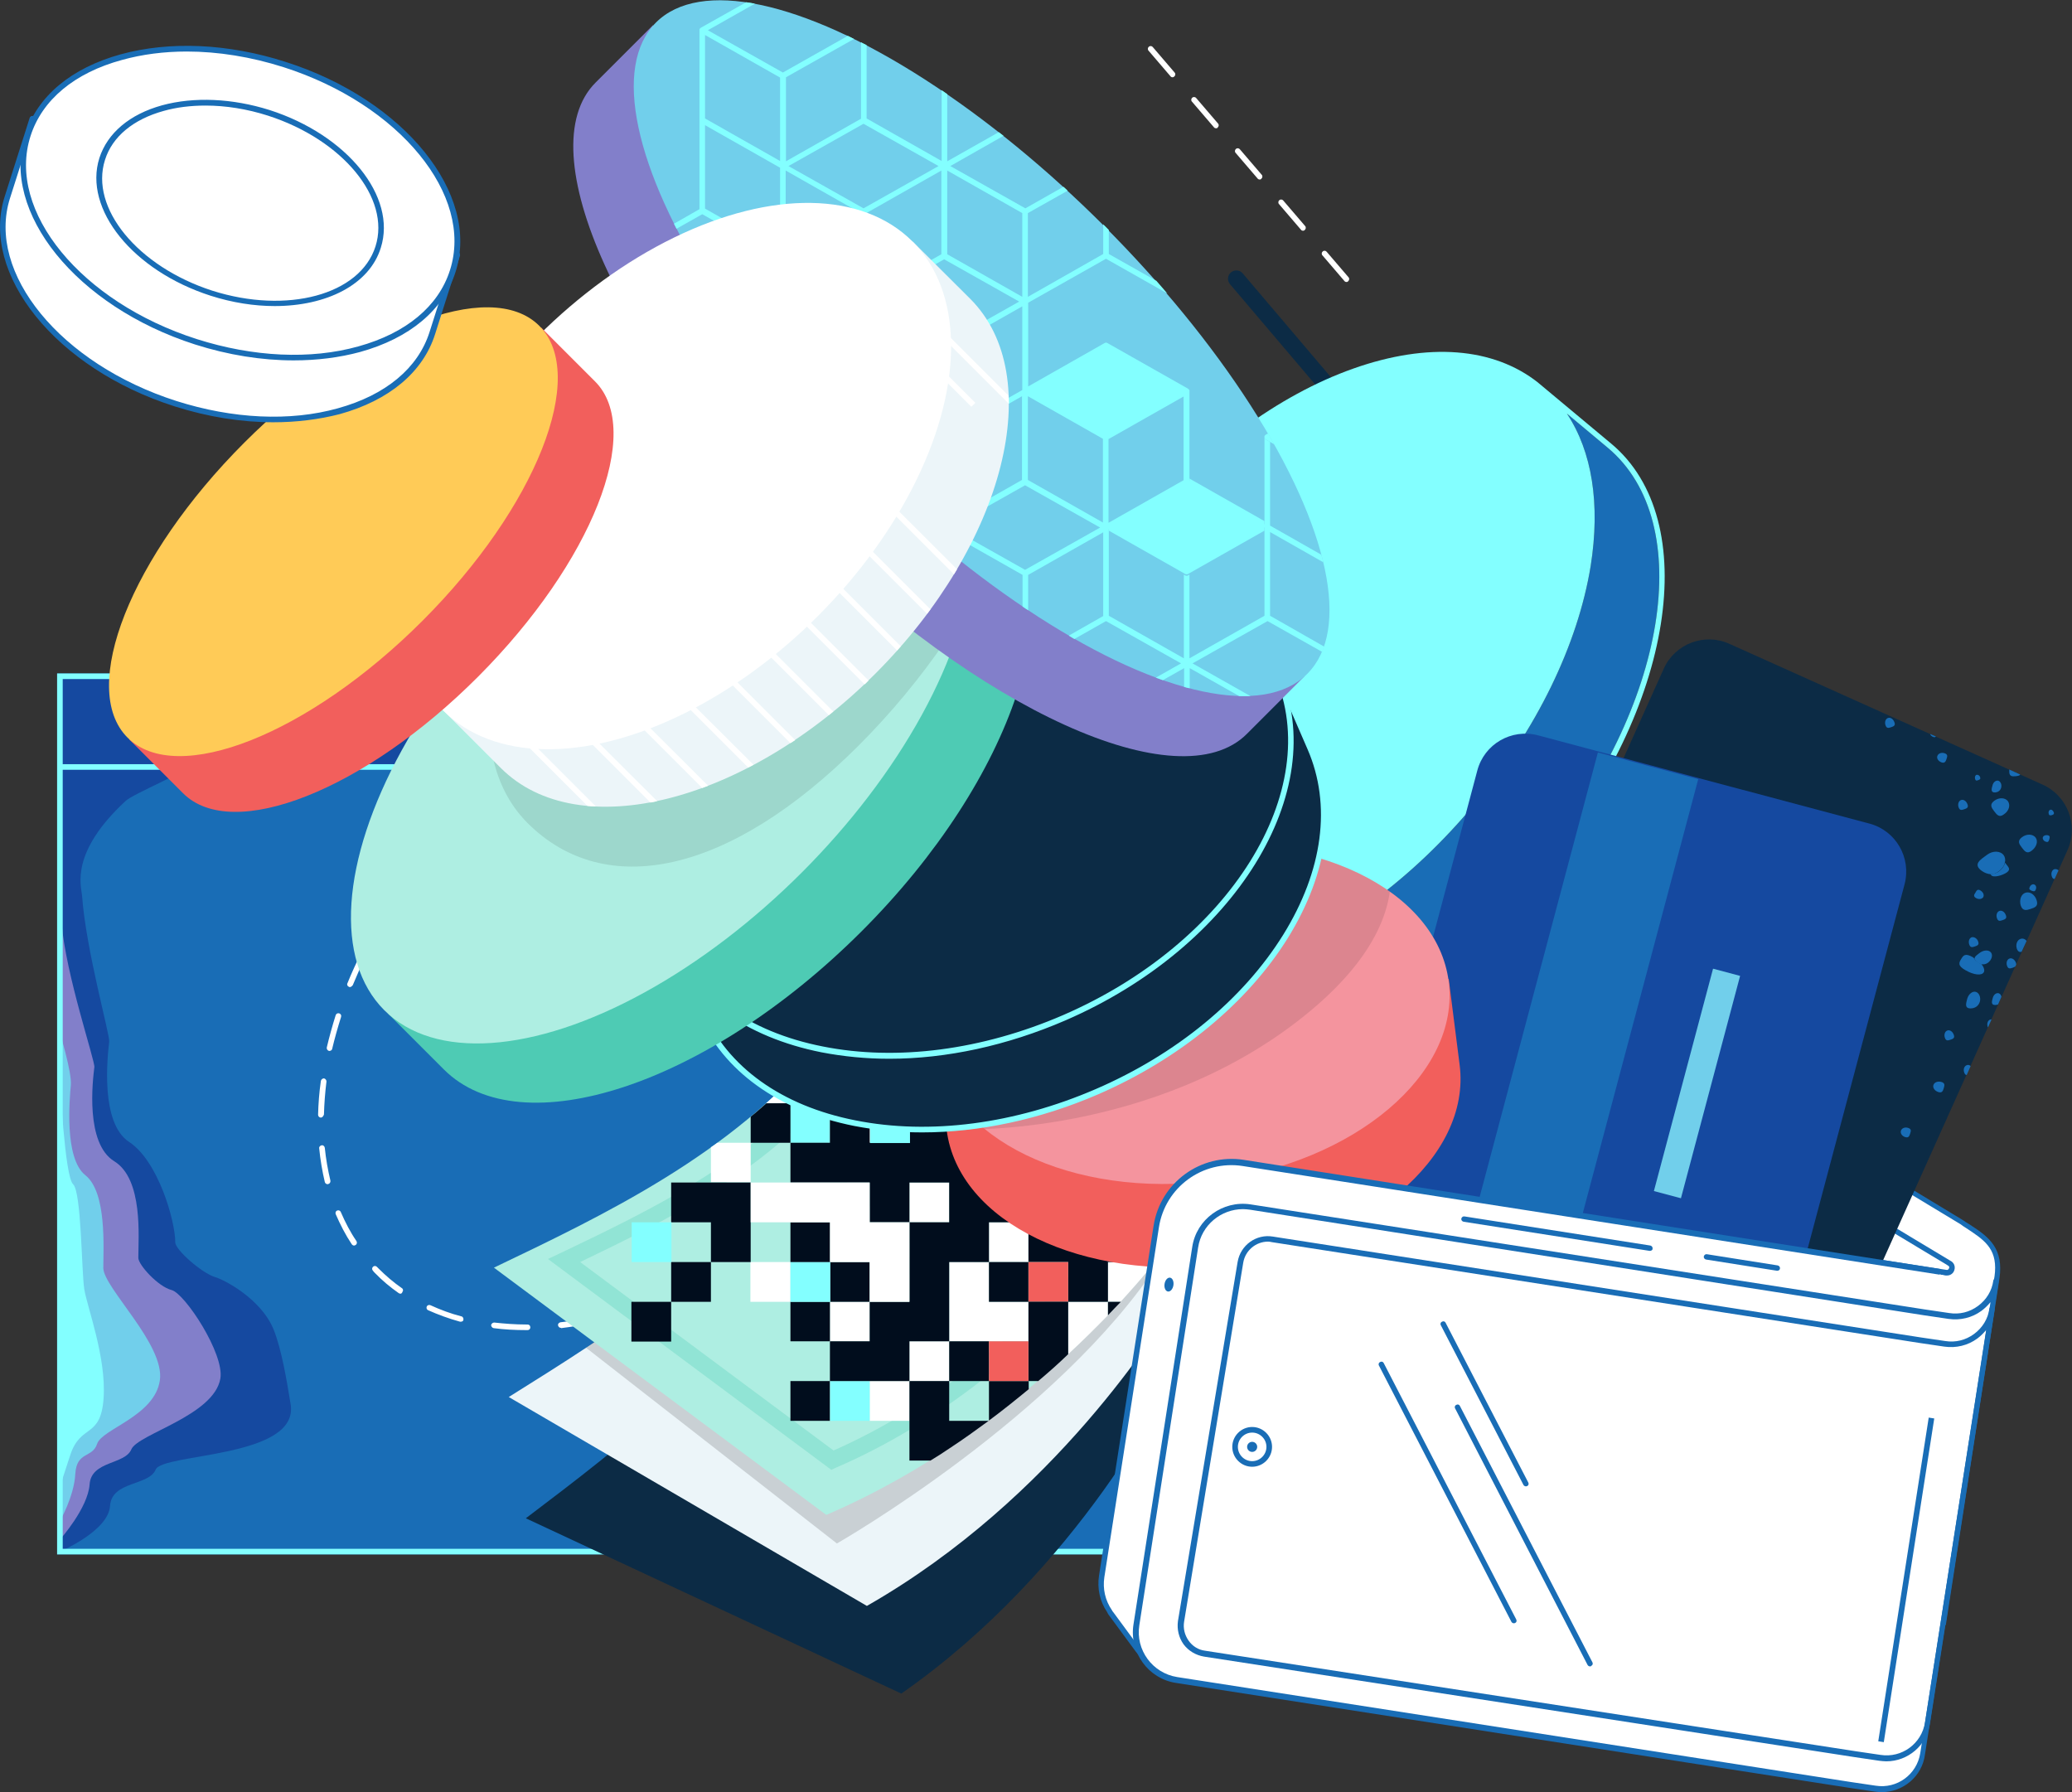 <?xml version="1.0" encoding="utf-8"?>
<!-- Generator: Adobe Illustrator 19.1.0, SVG Export Plug-In . SVG Version: 6.00 Build 0)  -->
<svg version="1.1" id="Layer_1" xmlns="http://www.w3.org/2000/svg" xmlns:xlink="http://www.w3.org/1999/xlink" x="0px" y="0px"
	 viewBox="0 0 740 640" style="enable-background:new 0 0 740 640;" width="740px" height="640px" xml:space="preserve">
<rect x="0" y="0" width="740" height="640" fill="#333333" stroke="none"/>
<style type="text/css">
	.st0{fill:#196DB6;}
	.st1{fill:#0C2B45;}
	.st2{fill:#FFFFFF;}
	.st3{fill:#1549A0;}
	.st4{fill:#827FCA;}
	.st5{fill:#71CFEB;}
	.st6{fill:#83FFFF;}
	.st7{fill:#ECF5F9;}
	.st8{opacity:0.15;}
	.st9{fill:#AEEEE2;}
	.st10{opacity:0.3;}
	.st11{fill:#4ECBB4;}
	.st12{opacity:0.2;}
	.st13{fill:none;}
	.st14{fill:#010D1D;}
	.st15{fill:#F25F5C;}
	.st16{fill:#F4949E;}
	.st17{opacity:0.1;clip-path:url(#SVGID_2_);}
	.st18{opacity:0.1;}
	.st19{fill:#FFCB57;}
</style>
<path class="st0" d="M550.2,307c-45.3,54.3-108.2,76.8-140.3,50.1l-14.6-12.2c7,3,14.9,4.5,23.4,4.5c9.8,0,20.4-2,31.7-6
	c26.9-9.5,54-29.5,76.2-56.2c22.2-26.7,36.9-56.9,41.5-85.1c3.5-22.1,0.5-40.9-8.5-54.4l14.6,12.2
	C606.2,186.7,595.4,252.6,550.2,307z"/>
<rect x="20.4" y="240.5" class="st0" width="433.9" height="314.6"/>
<g>
	<path class="st1" d="M517.2,191.6c-0.9,0-1.7-0.4-2.3-1.1l-75.6-89c-1.1-1.3-0.9-3.2,0.3-4.2c1.3-1.1,3.2-0.9,4.2,0.3l75.6,89
		c1.1,1.3,0.9,3.2-0.3,4.2C518.6,191.3,517.9,191.6,517.2,191.6z"/>
</g>
<g>
	<path class="st2" d="M187.9,475c-3.9,0-7.9-0.2-11.6-0.7c-0.5-0.1-0.9-0.6-0.9-1.1c0.1-0.5,0.6-0.9,1.1-0.9
		c3.7,0.4,7.5,0.7,11.4,0.7l0.5,0c0,0,0,0,0,0c0.6,0,1,0.4,1,1c0,0.6-0.4,1-1,1L187.9,475z M200.3,474.2c-0.5,0-0.9-0.4-1-0.9
		c-0.1-0.5,0.3-1,0.9-1.1c3.8-0.4,7.8-1.1,11.7-1.9c0.5-0.1,1.1,0.2,1.2,0.8c0.1,0.5-0.2,1.1-0.8,1.2c-4,0.9-8,1.5-11.9,2
		C200.4,474.2,200.4,474.2,200.3,474.2z M164.6,472c-0.1,0-0.2,0-0.3,0c-4-1.1-7.8-2.5-11.4-4.1c-0.5-0.2-0.7-0.8-0.5-1.3
		c0.2-0.5,0.8-0.7,1.3-0.5c3.5,1.6,7.2,3,11.1,4c0.5,0.1,0.8,0.7,0.7,1.2C165.5,471.7,165.1,472,164.6,472z M223.8,469.3
		c-0.4,0-0.8-0.3-1-0.7c-0.2-0.5,0.1-1.1,0.7-1.2c3.7-1.1,7.5-2.5,11.3-3.9c0.5-0.2,1.1,0.1,1.3,0.6c0.2,0.5-0.1,1.1-0.6,1.3
		c-3.8,1.5-7.6,2.8-11.4,4C224,469.3,223.9,469.3,223.8,469.3z M143,462c-0.2,0-0.4-0.1-0.6-0.2c-3-2.1-5.9-4.5-8.5-7.2
		c-0.2-0.2-0.5-0.5-0.7-0.8c-0.4-0.4-0.4-1,0-1.4c0.4-0.4,1-0.4,1.4,0c0.2,0.2,0.5,0.5,0.7,0.7c2.5,2.5,5.3,4.9,8.2,6.9
		c0.5,0.3,0.6,0.9,0.2,1.4C143.6,461.8,143.3,462,143,462z M246.1,460.5c-0.4,0-0.7-0.2-0.9-0.6c-0.2-0.5,0-1.1,0.5-1.3
		c3.5-1.7,7.1-3.6,10.6-5.5c0.5-0.3,1.1-0.1,1.4,0.4c0.3,0.5,0.1,1.1-0.4,1.4c-3.5,2-7.1,3.9-10.7,5.6
		C246.4,460.5,246.2,460.5,246.1,460.5z M267,448.7c-0.3,0-0.6-0.2-0.8-0.5c-0.3-0.5-0.2-1.1,0.3-1.4c3.3-2.2,6.6-4.4,9.8-6.8
		c0.4-0.3,1.1-0.2,1.4,0.2c0.3,0.4,0.2,1.1-0.2,1.4c-3.2,2.4-6.6,4.7-9.9,6.9C267.4,448.7,267.2,448.7,267,448.7z M126.4,444.8
		c-0.3,0-0.6-0.2-0.8-0.5c-2.2-3.3-4.1-7-5.7-10.7c-0.2-0.5,0-1.1,0.5-1.3c0.5-0.2,1.1,0,1.3,0.5c1.6,3.7,3.4,7.2,5.6,10.4
		c0.3,0.5,0.2,1.1-0.3,1.4C126.7,444.8,126.6,444.8,126.4,444.8z M286.2,434.4c-0.3,0-0.6-0.1-0.8-0.4c-0.4-0.4-0.3-1.1,0.1-1.4
		c3-2.5,6-5.2,8.9-7.9c0.4-0.4,1-0.4,1.4,0c0.4,0.4,0.4,1,0,1.4c-2.9,2.8-6,5.4-9,8C286.7,434.4,286.5,434.4,286.2,434.4z
		 M117,422.9c-0.4,0-0.9-0.3-1-0.8c-0.9-3.8-1.6-7.9-2-12c-0.1-0.5,0.3-1,0.9-1.1c0.5-0.1,1,0.3,1.1,0.9c0.4,4,1.1,7.9,2,11.7
		c0.1,0.5-0.2,1.1-0.7,1.2C117.1,422.9,117,422.9,117,422.9z M303.7,418c-0.2,0-0.5-0.1-0.7-0.3c-0.4-0.4-0.4-1,0-1.4
		c2.7-2.9,5.4-5.9,8-8.9c0.4-0.4,1-0.5,1.4-0.1c0.4,0.4,0.5,1,0.1,1.4c-2.6,3-5.3,6.1-8.1,9C304.3,417.9,304,418,303.7,418z
		 M319.2,399.7c-0.2,0-0.4-0.1-0.6-0.2c-0.4-0.3-0.5-1-0.2-1.4c2.4-3.2,4.7-6.5,6.9-9.8c0.3-0.5,0.9-0.6,1.4-0.3
		c0.5,0.3,0.6,0.9,0.3,1.4c-2.2,3.3-4.5,6.6-6.9,9.9C319.8,399.5,319.5,399.7,319.2,399.7z M114.6,399.1
		C114.5,399.1,114.5,399.1,114.6,399.1c-0.6,0-1-0.5-1-1c0.1-3.9,0.4-8,1-12.1c0.1-0.5,0.6-0.9,1.1-0.9c0.5,0.1,0.9,0.6,0.9,1.1
		c-0.5,4-0.8,8-0.9,11.8C115.5,398.6,115.1,399.1,114.6,399.1z M332.4,379.7c-0.2,0-0.3,0-0.5-0.1c-0.5-0.3-0.6-0.9-0.4-1.4
		c2-3.5,3.9-7,5.6-10.5c0.2-0.5,0.8-0.7,1.3-0.5c0.5,0.2,0.7,0.8,0.5,1.3c-1.7,3.6-3.6,7.2-5.6,10.7
		C333.1,379.5,332.8,379.7,332.4,379.7z M117.7,375.3c-0.1,0-0.1,0-0.2,0c-0.5-0.1-0.9-0.7-0.8-1.2c0.9-3.8,2-7.8,3.2-11.6
		c0.2-0.5,0.7-0.8,1.3-0.6c0.5,0.2,0.8,0.7,0.6,1.3c-1.2,3.8-2.3,7.7-3.2,11.5C118.5,375,118.1,375.3,117.7,375.3z M342.9,358.1
		c-0.1,0-0.2,0-0.4-0.1c-0.5-0.2-0.8-0.8-0.6-1.3c1.5-3.7,2.8-7.5,4-11.2c0.2-0.5,0.7-0.8,1.3-0.7c0.5,0.2,0.8,0.7,0.7,1.3
		c-1.2,3.8-2.5,7.6-4.1,11.4C343.7,357.9,343.3,358.1,342.9,358.1z M125,352.5c-0.1,0-0.3,0-0.4-0.1c-0.5-0.2-0.8-0.8-0.5-1.3
		c1.5-3.7,3.2-7.4,5-11c0.2-0.5,0.8-0.7,1.3-0.5c0.5,0.2,0.7,0.8,0.5,1.3c-1.8,3.6-3.4,7.3-4.9,10.9
		C125.7,352.2,125.3,352.5,125,352.5z M350,335.2c-0.1,0-0.1,0-0.2,0c-0.5-0.1-0.9-0.7-0.8-1.2c0.9-3.9,1.6-7.9,2-11.7
		c0.1-0.5,0.6-0.9,1.1-0.9c0.5,0.1,0.9,0.6,0.9,1.1c-0.5,3.9-1.2,7.9-2.1,11.9C350.9,334.9,350.5,335.2,350,335.2z M135.6,331
		c-0.2,0-0.3,0-0.5-0.1c-0.5-0.3-0.6-0.9-0.4-1.4c2-3.4,4.1-6.9,6.4-10.2c0.3-0.5,0.9-0.6,1.4-0.3c0.5,0.3,0.6,0.9,0.3,1.4
		c-2.2,3.3-4.3,6.7-6.3,10.1C136.2,330.8,135.9,331,135.6,331z M352.9,311.4C352.9,311.4,352.9,311.4,352.9,311.4c-0.6,0-1-0.5-1-1
		c0-0.5,0-1,0-1.5c0-3.5-0.2-7-0.6-10.4c-0.1-0.5,0.3-1,0.9-1.1c0.5-0.1,1,0.3,1.1,0.9c0.4,3.4,0.6,7,0.6,10.6c0,0.5,0,1,0,1.5
		C353.9,311,353.5,311.4,352.9,311.4z M148.9,311c-0.2,0-0.4-0.1-0.6-0.2c-0.4-0.3-0.5-1-0.2-1.4c2.4-3.2,5-6.3,7.6-9.4
		c0.4-0.4,1-0.5,1.4-0.1c0.4,0.4,0.5,1,0.1,1.4c-2.6,3-5.1,6.2-7.5,9.3C149.5,310.9,149.2,311,148.9,311z M164.5,292.8
		c-0.2,0-0.5-0.1-0.7-0.3c-0.4-0.4-0.4-1,0-1.4c1-1.1,2.1-2.1,3.1-3.2c1.8-1.8,3.6-3.6,5.5-5.3c0.4-0.4,1-0.4,1.4,0.1
		c0.4,0.4,0.4,1-0.1,1.4c-1.8,1.7-3.6,3.4-5.4,5.2c-1,1-2.1,2.1-3.1,3.2C165,292.7,164.7,292.8,164.5,292.8z M350.2,287.6
		c-0.4,0-0.9-0.3-1-0.8c-1-3.9-2.3-7.6-3.9-11.2c-0.2-0.5,0-1.1,0.5-1.3c0.5-0.2,1.1,0,1.3,0.5c1.6,3.6,2.9,7.5,4,11.5
		c0.1,0.5-0.2,1.1-0.7,1.2C350.4,287.6,350.3,287.6,350.2,287.6z M182,276.4c-0.3,0-0.6-0.1-0.8-0.4c-0.4-0.4-0.3-1.1,0.1-1.4
		c3.1-2.6,6.3-5.1,9.5-7.4c0.4-0.3,1.1-0.2,1.4,0.2c0.3,0.4,0.2,1.1-0.2,1.4c-3.2,2.3-6.3,4.8-9.4,7.4
		C182.5,276.4,182.2,276.4,182,276.4z M340.5,265.8c-0.3,0-0.6-0.2-0.8-0.4c-2.2-3.3-4.7-6.3-7.5-9.1c-0.4-0.4-0.4-1,0-1.4
		c0.4-0.4,1-0.4,1.4,0c2.9,2.9,5.5,6,7.8,9.4c0.3,0.5,0.2,1.1-0.3,1.4C340.9,265.8,340.7,265.8,340.5,265.8z M201.3,262.2
		c-0.3,0-0.7-0.2-0.8-0.5c-0.3-0.5-0.2-1.1,0.3-1.4c3.4-2.2,6.9-4.3,10.3-6.2c0.5-0.3,1.1-0.1,1.4,0.4c0.3,0.5,0.1,1.1-0.4,1.4
		c-3.4,1.9-6.9,4-10.2,6.1C201.7,262.2,201.5,262.2,201.3,262.2z M222.3,250.6c-0.4,0-0.7-0.2-0.9-0.6c-0.2-0.5,0-1.1,0.5-1.3
		c3.7-1.7,7.4-3.3,11.1-4.8c0.5-0.2,1.1,0.1,1.3,0.6c0.2,0.5-0.1,1.1-0.6,1.3c-3.6,1.4-7.3,3-11,4.7
		C222.6,250.5,222.4,250.6,222.3,250.6z M325.3,250.2c-0.2,0-0.4-0.1-0.6-0.2c-3.1-2.3-6.6-4.3-10.1-6c-0.5-0.2-0.7-0.8-0.5-1.3
		c0.2-0.5,0.8-0.7,1.3-0.5c3.7,1.8,7.2,3.9,10.5,6.2c0.4,0.3,0.5,1,0.2,1.4C326,250,325.7,250.2,325.3,250.2z M244.7,242
		c-0.4,0-0.8-0.3-1-0.7c-0.2-0.5,0.1-1.1,0.7-1.2c3.9-1.2,7.9-2.2,11.7-3c0.5-0.1,1.1,0.2,1.2,0.8s-0.2,1.1-0.8,1.2
		c-3.8,0.8-7.7,1.8-11.5,2.9C244.9,241.9,244.8,242,244.7,242z M303.8,239.8c-0.1,0-0.2,0-0.3,0c-3.7-1.1-7.6-1.9-11.6-2.4
		c-0.5-0.1-0.9-0.6-0.9-1.1c0.1-0.5,0.6-0.9,1.1-0.9c4.1,0.5,8.1,1.4,11.9,2.5c0.5,0.2,0.8,0.7,0.7,1.2
		C304.7,239.5,304.3,239.8,303.8,239.8z M268.2,237.2c-0.5,0-0.9-0.4-1-0.9c-0.1-0.5,0.3-1,0.9-1.1c3.9-0.4,7.8-0.6,11.5-0.6
		c0,0,0,0,0,0l0.6,0c0.6,0,1,0.5,1,1c0,0.6-0.5,1-1,1l-0.5,0c0,0,0,0,0,0c-3.7,0-7.5,0.2-11.3,0.6
		C268.2,237.2,268.2,237.2,268.2,237.2z"/>
</g>
<g>
	<rect x="21.4" y="241.5" class="st3" width="183.3" height="32.4"/>
</g>
<g>
	<path class="st3" d="M21.4,358.5v-84.6c0,0,43.5-0.9,44.9,0.1c1.6,1.1-18.8,9.5-21.4,12c-20,18.5-15.9,30.3-15.6,33.8
		c1.4,19.5,10,49.8,9.7,52.2c-0.6,5.2-3.3,29,7.1,35.8c10.4,6.8,16.5,28.2,16.5,35.9c0,2.6,9.5,11,14.3,12.4
		c2.9,0.8,16.5,7.7,20.9,18.9c2.8,7.1,4.6,17.9,6,26.5c3.1,19.3-45.8,17.4-48.2,23.3s-15.7,4-16.3,13c-0.6,9-17.9,16.3-17.9,16.3
		V358.5z"/>
</g>
<g>
	<path class="st4" d="M21.4,367.8v-22.6c0,0-0.1-24.8,0.6-15.7c1.4,18.3,12,49.4,11.7,51.6c-0.6,4.8-3.3,27.2,7.1,33.6
		s8.6,27.2,8.6,34.5c0,2.5,7.1,10.3,11.9,11.5c4.8,1.3,18.9,22.8,17.4,31.6c-2.3,13.3-29.5,19.8-31.8,25.3s-14.3,4-14.9,12.5
		c-0.6,8.5-10.5,19.6-10.5,19.6V367.8z"/>
</g>
<g>
	<path class="st5" d="M21.4,375.9v-7c0,0,4.3,14,3.9,18.6c-0.4,4.6-2.5,26.1,5.2,32.2s6.4,26.1,6.4,33.1s22,27.3,20.2,40.1
		s-20.7,17.4-22.4,22.7c-1.7,5.2-7.3,2.6-7.8,10.7c-0.4,8.1-5.6,17.1-5.6,17.1V375.9z"/>
</g>
<g>
	<path class="st6" d="M454.3,555.1H20.4V240.5h433.9V555.1z M22.4,553.1h429.9V242.5H22.4V553.1z"/>
</g>
<g>
	<rect x="21.4" y="272.9" class="st6" width="446.3" height="2"/>
</g>
<g>
	<g>
		<path class="st1" d="M187.8,542.2c34.7-26.3,75-56.7,98.1-100.3c14.3-26.9,145.4,19.5,145.4,19.5c0.3,20,4.6-0.9-9.8,25.9
			c-4.3,8.1-35.8,73-99.6,117.5L187.8,542.2z"/>
	</g>
	<g>
		<path class="st7" d="M181.7,498.9c36.9-23.1,79.8-49.7,106.9-90.9c16.7-25.5,143,32.7,143,32.7c-1.5,20,4.7-0.5-12.1,24.9
			c-5,7.6-42.4,69.4-109.9,107.9L181.7,498.9z"/>
	</g>
	<g class="st8">
		<g>
			<path d="M214.4,477.5l-5.1,3.8l89.6,69.9c0,0,79.3-45.3,115.4-101c15.6-24,3.3-14.8,3.3-14.8h-58.7L214.4,477.5z"/>
		</g>
	</g>
	<g>
		<path class="st9" d="M176.4,452.7c39.3-18.8,84.9-40.5,116.3-78.5c19.4-23.5,3.6-40.4,7.3-60.1l131.1,108.5
			c-3.7,19.7,4.7,0-14.8,23.4c-5.9,7-49.8,64.3-121.2,95L176.4,452.7z"/>
	</g>
	<g class="st10">
		<g>
			<path class="st11" d="M296.9,524.9l-101.2-75.3l5.3-2.5c31.6-15.1,67.3-32.3,92.1-62.2c9.2-11.2,7.7-20.2,6.1-29.7
				c-1-5.6-1.9-11.3-0.8-17.5l0.9-5l111.1,91.9l-0.3,1.7c-0.8,4.5-0.9,6.2-0.9,7c0,1.3-0.3,2.6-2,3.5c-2.3,1.2-6.5,6-9.7,9.8
				c-0.2,0.3-0.6,0.7-1,1.2c-27.5,33.9-62.3,61-97.9,76.3L296.9,524.9z M207.2,450.7l90.5,67.3c34.2-15.1,67.6-41.3,94.1-73.9
				c0.4-0.5,0.8-0.9,1-1.2c5.8-7,8.8-9.5,10.4-10.6c0.1-1,0.2-2.6,0.6-5.2l-100-82.7c0.1,3.3,0.6,6.5,1.2,9.9
				c1.7,9.9,3.6,21.2-7.4,34.5C273,418.5,238.4,435.7,207.2,450.7z"/>
		</g>
	</g>
</g>
<g class="st12">
	<g>
		<ellipse class="st11" cx="339.8" cy="415.8" rx="33.2" ry="31.5"/>
	</g>
</g>
<g class="st12">
	<g>
		<path class="st11" d="M339.8,457.6c-24.2,0-43.9-18.7-43.9-41.8c0-23,19.7-41.8,43.9-41.8c24.2,0,43.9,18.7,43.9,41.8
			C383.7,438.8,364,457.6,339.8,457.6z M339.8,380c-20.9,0-37.9,16-37.9,35.8c0,19.7,17,35.8,37.9,35.8c20.9,0,37.9-16,37.9-35.8
			C377.7,396.1,360.7,380,339.8,380z"/>
	</g>
</g>
<g>
	<rect x="268.1" y="436.5" class="st13" width="14.2" height="14.2"/>
	<path class="st2" d="M282.2,393.9L282.2,393.9l0-8.1c-2.8,2.8-5.6,5.6-8.6,8.2L282.2,393.9L282.2,393.9z"/>
	<rect x="282.2" y="408.2" class="st6" width="0" height="0.4"/>
	<polygon class="st6" points="282.3,394 282.3,393.9 282.2,393.9 282.2,394 282.3,394 282.3,408.1 296.4,408.1 296.4,394 	"/>
	<polygon class="st2" points="324.8,493.2 310.6,493.2 310.6,507.4 324.8,507.4 324.8,507.4 	"/>
	<rect x="381.5" y="422.3" class="st2" width="14.2" height="14.2"/>
	<rect x="324.8" y="479" class="st2" width="14.2" height="14.2"/>
	<polygon class="st2" points="310.8,394 324.8,394 324.8,394 310.6,394 310.6,408.1 310.6,408.1 310.8,408.1 	"/>
	<polygon class="st2" points="367.3,450.7 367.3,450.7 367.3,436.5 353.2,436.5 353.2,450.7 367.3,450.7 	"/>
	<rect x="324.8" y="422.3" class="st2" width="14.2" height="14.2"/>
	<path class="st2" d="M381.5,464.9V479v4.6c5.3-4.9,10-9.6,14.2-13.9v-4.8H381.5z"/>
	<path class="st2" d="M425.8,422.3H424v14.2h-14.2v14.2h-14.2v14.2h4.6c8.8-9.6,14.3-16.6,16.1-18.8c4.4-5.3,7.4-8.4,9.4-10.2V422.3
		z"/>
	<polygon class="st2" points="381.5,450.7 381.5,464.8 367.3,464.8 367.3,464.9 381.5,464.9 381.5,450.7 	"/>
	<polygon class="st2" points="310.6,493.2 324.8,493.2 324.8,493.2 310.6,493.2 296.4,493.2 296.4,493.2 296.5,493.2 296.7,493.2 	
		"/>
	<rect x="346.1" y="486.1" class="st2" width="0" height="14.2"/>
	<rect x="367.3" y="493.2" class="st2" width="3.5" height="0"/>
	<polygon class="st2" points="353.2,464.9 353.2,450.7 339,450.7 339,464.9 339,479 353.2,479 353.2,493.2 353.2,493.2 353.2,479 
		367.3,479 367.3,479 367.3,464.9 	"/>
	<polygon class="st2" points="310.6,464.9 296.5,464.9 296.5,464.9 296.4,464.9 296.4,479 310.6,479 	"/>
	<rect x="296.4" y="388.2" class="st2" width="14.2" height="5.8"/>
	<path class="st14" d="M339,507.4v-14.2v0h-14.2v0v14.2v0v14.2h7.5c2.3-1.4,4.5-2.8,6.7-4.3c4.9-3.2,9.6-6.6,14.1-9.9H339z"/>
	<rect x="339" y="479" class="st14" width="14.2" height="14.2"/>
	<path class="st14" d="M353.2,493.2L353.2,493.2L353.2,493.2l0,14.1c5-3.7,9.7-7.5,14.2-11.2v-2.9L353.2,493.2L353.2,493.2z"/>
	<polygon class="st14" points="367.3,450.7 353.2,450.7 353.2,464.9 367.3,464.9 367.3,464.8 367.3,464.8 	"/>
	<path class="st14" d="M367.3,464.9V479v0h0v14.2h3.5c3.8-3.2,7.4-6.4,10.7-9.6V479v-14.2H367.3z"/>
	<rect x="367.3" y="422.3" class="st14" width="14.2" height="14.2"/>
	<rect x="367.3" y="408.1" class="st14" width="14.2" height="14.2"/>
	<polygon class="st14" points="381.5,436.5 367.3,436.5 367.3,450.7 381.5,450.7 381.5,450.7 381.5,450.7 381.5,464.9 395.7,464.9 
		395.7,450.7 395.7,436.5 	"/>
	<rect x="381.5" y="408.1" class="st14" width="14.2" height="14.2"/>
	<path class="st14" d="M395.7,469.7c1.6-1.7,3.1-3.3,4.6-4.8h-4.6V469.7z"/>
	<polygon class="st14" points="395.7,436.5 395.7,450.7 409.9,450.7 409.9,436.5 409.9,436.5 	"/>
	<polygon class="st14" points="395.7,436.5 409.9,436.5 409.9,422.3 409.9,422.3 395.7,422.3 	"/>
	<polygon class="st14" points="409.9,436.5 409.9,436.5 424,436.5 424,422.3 409.9,422.3 	"/>
	<polygon class="st14" points="296.5,450.7 296.5,450.7 296.5,450.7 296.5,464.9 310.6,464.9 310.6,450.7 	"/>
	<polygon class="st2" points="282.3,450.7 296.5,450.7 296.5,450.7 296.4,450.7 282.3,450.7 268.1,450.7 268,450.7 268,464.9 
		282.3,464.9 282.3,464.9 	"/>
	<rect x="239.7" y="450.7" class="st14" width="14.2" height="14.2"/>
	<path class="st2" d="M268.1,422.3L268.1,422.3v-14.2h-11.9c-0.8,0.6-1.5,1.1-2.3,1.6v12.5v0H268.1z"/>
	<polygon class="st14" points="253.9,422.3 253.9,422.3 239.7,422.3 239.7,436.5 253.9,436.5 253.9,450.7 268,450.7 268.1,450.7 
		268.1,436.5 268.1,422.3 	"/>
	<path class="st14" d="M282.3,408.1V394h0h-8.6c-1.8,1.6-3.7,3.3-5.6,4.8v9.3L282.3,408.1L282.3,408.1L282.3,408.1z"/>
	<polygon class="st14" points="282.3,493.2 282.3,507.4 296.4,507.4 296.4,493.2 296.4,493.2 	"/>
	<polygon class="st14" points="282.3,464.9 282.3,464.9 282.3,464.9 282.3,479 296.4,479 296.4,464.9 	"/>
	<rect x="225.6" y="436.5" class="st6" width="14.2" height="14.2"/>
	<polygon class="st6" points="296.5,450.7 282.3,450.7 282.3,464.9 282.3,464.9 296.4,464.9 296.5,464.9 296.5,464.9 296.5,450.7 	
		"/>
	<polygon class="st15" points="367.3,479 367.3,479 353.2,479 353.2,493.2 353.2,493.2 367.3,493.2 367.3,493.2 367.3,493.2 	"/>
	<polygon class="st15" points="367.3,450.7 367.3,450.7 367.3,450.7 367.3,464.8 367.3,464.8 381.5,464.8 381.5,450.7 381.5,450.7 	
		"/>
	<polygon class="st6" points="296.7,493.2 296.5,493.2 296.5,507.4 296.7,507.4 310.6,507.4 310.6,493.2 	"/>
	<polygon class="st6" points="325,408.1 325,394 324.8,394 310.8,394 310.8,408.1 310.8,408.2 324.8,408.2 325,408.2 	"/>
	<rect x="225.5" y="464.9" class="st14" width="14.2" height="14.2"/>
	<rect x="282.3" y="436.5" class="st14" width="14.2" height="14.2"/>
	<polygon class="st14" points="353.2,422.3 353.2,408.1 339,408.1 339,394 324.8,394 324.8,394 325,394 325,408.1 325,408.2 
		324.8,408.2 310.8,408.2 310.8,408.1 310.6,408.1 310.6,394 296.4,394 296.4,408.1 282.3,408.1 282.3,408.2 282.3,408.6 
		282.3,422.3 296.4,422.3 310.6,422.3 310.6,436.5 324.8,436.5 324.8,422.3 339,422.3 339,436.5 324.8,436.5 324.8,450.7 
		324.8,464.9 310.6,464.9 310.6,479 296.4,479 296.4,493.2 310.6,493.2 324.8,493.2 324.8,479 339,479 339,464.9 339,450.7 
		353.2,450.7 353.2,436.5 367.3,436.5 367.3,422.3 	"/>
	<path class="st14" d="M282.3,394h14.2v-5.8v-3.9v-4.5h-8.5c-1.9,2.1-3.7,4.1-5.7,6V394L282.3,394z"/>
	<polygon class="st2" points="310.6,436.5 310.6,422.3 296.4,422.3 282.3,422.3 268.1,422.3 268.1,422.3 268.1,436.5 282.3,436.5 
		296.4,436.5 296.4,450.7 296.5,450.7 310.6,450.7 310.6,464.9 324.8,464.9 324.8,450.7 324.8,436.5 	"/>
</g>
<path class="st6" d="M575.4,158.4l-25.9-21.6c0,0-0.1,0-0.1-0.1c-16-12.7-39.4-14.5-66-5.1c-26.9,9.5-54,29.5-76.2,56.2
	c-22.2,26.7-36.9,56.9-41.5,85.1c-4.6,28.4,1.8,51.4,17.8,64.7c2.2,1.9,4.6,3.5,7.2,4.9c-0.2,0.4-0.1,0.9,0.2,1.2l17.8,14.8
	c9.5,7.9,21.6,11.7,35.1,11.7c33.3,0,75.3-22.8,108-62C597.7,253,608.3,185.8,575.4,158.4z M550.2,307
	c-45.3,54.3-108.2,76.8-140.3,50.1l-14.6-12.2c7,3,14.9,4.5,23.4,4.5c9.8,0,20.4-2,31.7-6c26.9-9.5,54-29.5,76.2-56.2
	c22.2-26.7,36.9-56.9,41.5-85.1c3.5-22.1,0.5-40.9-8.5-54.4l14.6,12.2C606.2,186.7,595.4,252.6,550.2,307z"/>
<g>
	<g>
		<path class="st2" d="M713.1,457.5c0.2-0.9,0.3-1.9,0.4-3.1c0.7-10-5.4-13-12.8-17.9l-185.1-112l-36.1,221.8L694,579.7L713.1,457.5
			"/>
		<path class="st0" d="M694,580.7c-0.1,0-0.1,0-0.2,0l-214.6-33.5c-0.3,0-0.5-0.2-0.7-0.4c-0.2-0.2-0.2-0.5-0.2-0.7l36.1-221.8
			c0.1-0.3,0.3-0.6,0.6-0.7c0.3-0.1,0.7-0.1,0.9,0.1l185.1,112c0.7,0.5,1.3,0.9,2,1.3c6.5,4.2,12,7.9,11.3,17.6
			c-0.1,1.1-0.2,2.1-0.4,3.2L695,579.9c0,0.3-0.2,0.5-0.4,0.7C694.4,580.6,694.2,580.7,694,580.7z M480.6,545.4l212.6,33.1
			l18.9-121.3c0,0,0,0,0,0c0.2-1,0.3-1.9,0.4-3c0.6-8.5-4-11.5-10.4-15.7c-0.6-0.4-1.3-0.8-1.9-1.3L516.3,326.1L480.6,545.4z"/>
	</g>
</g>
<g>
	<path class="st2" d="M500.7,333.5l195.3,117.4c1.9,0.8,1.1,3.8-1,3.4l-208.4-32.4L500.7,333.5z"/>
	<path class="st0" d="M695.4,455.5c-0.2,0-0.3,0-0.5,0L486.5,423c-0.3,0-0.5-0.2-0.7-0.4s-0.2-0.5-0.2-0.7l14.1-88.4
		c0.1-0.3,0.3-0.6,0.6-0.7c0.3-0.1,0.7-0.1,0.9,0l195.3,117.4c1.3,0.6,1.9,2,1.5,3.3C697.7,454.7,696.6,455.5,695.4,455.5z
		 M487.8,421.2l207.4,32.3c0.6,0.1,0.8-0.4,0.9-0.6s0.2-0.7-0.5-1c0,0-0.1,0-0.1-0.1L501.5,335.3L487.8,421.2z"/>
</g>
<g>
	<g>
		<path class="st1" d="M623.7,515.5l-111.9-50.3c-8.9-4-12.9-14.5-8.9-23.4l91.3-203c4-8.9,14.5-12.9,23.4-8.9l111.9,50.3
			c8.9,4,12.9,14.5,8.9,23.4l-91.3,203C643.1,515.5,632.6,519.5,623.7,515.5z"/>
	</g>
	<g>
		<g>
			<path class="st0" d="M727,299.1c-1-1.3-3.2-1.4-4.9-0.1c-1.7,1.3-1,2.4,0,3.7c1,1.3,1.8,2.4,3.5,1.1S728,300.5,727,299.1z"/>
		</g>
		<g>
			<path class="st0" d="M717.6,275.8c0.1,1.5,1.1,1.5,2.2,1.4c0.7-0.1,1.4-0.1,1.7-0.6l-3.9-1.8
				C717.6,275.1,717.6,275.5,717.6,275.8z"/>
		</g>
		<g>
			<path class="st0" d="M717.1,286.1c-1-1.3-3.2-1.4-4.9-0.1c-1.7,1.3-1,2.4,0,3.7c1,1.3,1.8,2.4,3.5,1.1
				C717.5,289.6,718.1,287.5,717.1,286.1z"/>
		</g>
		<g>
			<path class="st0" d="M723.4,318.8c-1.6,0.5-2.3,2.6-1.7,4.6c0.7,2,2,1.7,3.5,1.2c1.6-0.5,2.8-1,2.2-3
				C726.8,319.5,725,318.3,723.4,318.8z"/>
		</g>
		<g>
			<path class="st0" d="M714.1,325.3c-0.9,0.3-1.3,1.5-0.9,2.6c0.4,1.2,1.1,1,2,0.7c0.9-0.3,1.6-0.6,1.2-1.7
				C716,325.7,715,325,714.1,325.3z"/>
		</g>
		<g>
			<path class="st0" d="M704.2,334.7c-0.9,0.3-1.3,1.5-0.9,2.6c0.4,1.2,1.1,1,2,0.7c0.9-0.3,1.6-0.6,1.2-1.7
				C706.2,335.2,705.1,334.5,704.2,334.7z"/>
		</g>
		<g>
			<path class="st0" d="M720,343.9c-0.4-1.2-1.4-1.9-2.3-1.6c-0.9,0.3-1.3,1.5-0.9,2.6c0.4,1.2,1.1,1,2,0.7c0.4-0.1,0.7-0.3,1-0.5
				l0.3-0.7C720.1,344.3,720,344.1,720,343.9z"/>
		</g>
		<g>
			<path class="st0" d="M721.6,335.3c-1.2,0.4-1.8,2-1.3,3.5c0.4,1.1,1,1.3,1.7,1.1l1.8-3.9C723.2,335.3,722.4,335,721.6,335.3z"/>
		</g>
		<g>
			<path class="st0" d="M706.5,278.6c0.5-0.2,0.9-0.3,0.7-1s-0.8-1-1.3-0.9c-0.5,0.2-0.7,0.8-0.5,1.5
				C705.6,278.9,706,278.8,706.5,278.6z"/>
		</g>
		<g>
			<path class="st0" d="M732.2,289.2c-0.5,0.2-0.7,0.8-0.5,1.5c0.2,0.6,0.6,0.5,1.1,0.4c0.5-0.2,0.9-0.3,0.7-1
				C733.2,289.4,732.7,289,732.2,289.2z"/>
		</g>
		<g>
			<path class="st0" d="M702.4,380.4c-0.9,0.3-1.3,1.5-0.9,2.6c0.2,0.6,0.5,0.9,0.9,0.9l1.4-3.2
				C703.4,380.3,702.8,380.2,702.4,380.4z"/>
		</g>
		<g>
			<path class="st0" d="M710.8,364.1c-0.9,0.3-1.3,1.5-0.9,2.6c0,0.1,0.1,0.2,0.1,0.2l1.3-2.9C711.1,364.1,710.9,364.1,710.8,364.1z
				"/>
		</g>
		<g>
			<path class="st0" d="M700.4,285.7c-0.9,0.3-1.3,1.5-0.9,2.6c0.4,1.2,1.1,1,2,0.7c0.9-0.3,1.6-0.6,1.2-1.7
				C702.3,286.1,701.3,285.4,700.4,285.7z"/>
		</g>
		<g>
			<path class="st0" d="M733.7,310.4c-0.9,0.3-1.3,1.5-0.9,2.6c0.2,0.7,0.6,0.9,1,0.9l1.4-3.1C734.7,310.4,734.2,310.3,733.7,310.4z
				"/>
		</g>
		<g>
			<path class="st0" d="M674.3,256.4c-0.9,0.3-1.3,1.5-0.9,2.6c0.4,1.2,1.1,1,2,0.7c0.9-0.3,1.6-0.6,1.2-1.7
				C676.2,256.8,675.2,256.1,674.3,256.4z"/>
		</g>
		<g>
			<path class="st0" d="M695.5,368c-0.9,0.3-1.3,1.5-0.9,2.6c0.4,1.2,1.1,1,2,0.7c0.9-0.3,1.6-0.6,1.2-1.7
				C697.4,368.4,696.4,367.7,695.5,368z"/>
		</g>
		<g>
			<path class="st0" d="M680.5,406.1c1.2,0.3,1.4-0.4,1.7-1.3c0.3-0.9,0.5-1.6-0.7-2s-2.3,0.1-2.6,1
				C678.6,404.8,679.4,405.8,680.5,406.1z"/>
		</g>
		<g>
			<path class="st0" d="M690.5,387.5c-0.3,1,0.5,2.1,1.8,2.5c1.3,0.4,1.6-0.4,1.9-1.4c0.3-1,0.5-1.8-0.8-2.2
				C692.1,386,690.8,386.5,690.5,387.5z"/>
		</g>
		<g>
			<path class="st0" d="M695.2,271c0.3-0.9,0.5-1.6-0.7-2c-1.2-0.4-2.3,0.1-2.6,1c-0.3,0.9,0.4,1.9,1.6,2.3
				C694.6,272.6,694.9,271.9,695.2,271z"/>
		</g>
		<g>
			<path class="st0" d="M729.6,299c-0.2,0.6,0.3,1.4,1.1,1.6c0.8,0.3,1-0.2,1.2-0.9s0.3-1.2-0.5-1.4
				C730.6,298.1,729.8,298.4,729.6,299z"/>
		</g>
		<g>
			<path class="st0" d="M690.5,263.2c0.5,0.2,0.7,0,0.9-0.2l-2.1-0.9C689.5,262.6,689.9,263,690.5,263.2z"/>
		</g>
		<g>
			<path class="st0" d="M727,317.8c0.4-0.8,0.2-1.6-0.4-1.9c-0.6-0.3-1.4,0.1-1.7,0.9c-0.4,0.8,0.1,1,0.7,1.3
				C726.2,318.3,726.7,318.5,727,317.8z"/>
		</g>
		<g>
			<path class="st0" d="M705.7,320.7c1,0.6,2.1,0.4,2.6-0.3c0.4-0.8,0-1.8-1-2.4c-1-0.6-1.4,0-1.8,0.8
				C705,319.5,704.7,320.1,705.7,320.7z"/>
		</g>
		<g>
			<path class="st0" d="M705.2,342.3c-0.2-0.1-0.4-0.2-0.5-0.4c-2.9-1.7-3.5-0.7-4.3,0.6c-0.8,1.3-1.3,2.4,1.6,4
				c2.9,1.7,5.8,2,6.5,0.7c0.4-0.7,0-1.9-0.9-3c-0.5-0.1-0.9-0.3-1.3-0.6C705.5,343.2,705.2,342.7,705.2,342.3z"/>
		</g>
		<g>
			<path class="st0" d="M716.4,308.5c-0.1-0.2-0.2-0.3-0.3-0.4c-0.3,1.1-1,2.2-2.1,3c-1,0.8-2.1,1-3.1,1c0,0.1,0.1,0.3,0.2,0.4
				c0.8,1.1,4.2,0.1,5.7-1C718.2,310.4,717.3,309.7,716.4,308.5z"/>
		</g>
		<g>
			<path class="st0" d="M713.9,311.1c1.1-0.8,1.9-1.9,2.1-3c0.3-1,0.1-2-0.4-2.7c-1.2-1.6-3.9-1.7-6-0.1c-2.1,1.6-5.3,3.3-1.7,5.8
				c0.9,0.6,1.9,1,3,1.1C711.9,312.2,712.9,311.9,713.9,311.1z"/>
		</g>
		<g>
			<path class="st0" d="M710,343.8c1.3-1,1.8-2.6,1.1-3.6c-0.7-1-2.4-1-3.8-0.1c-0.9,0.7-2.1,1.4-2.1,2.2c0,0.4,0.3,0.9,1,1.4
				c0.4,0.3,0.9,0.5,1.3,0.6C708.3,344.5,709.2,344.4,710,343.8z"/>
		</g>
		<g>
			<path class="st0" d="M705.6,354.2c-1.2-0.3-2.5,0.8-3,2.4c-0.4,1.6-1.2,3.7,1.5,3.5c1.3-0.1,2.5-0.8,3-2.4
				C707.5,356.1,706.8,354.5,705.6,354.2z"/>
		</g>
		<g>
			<path class="st0" d="M713.8,354.7c-0.9-0.2-1.8,0.5-2.1,1.7c-0.3,1.1-0.8,2.6,1,2.5c0.3,0,0.6-0.1,0.9-0.2l1.2-2.7
				C714.7,355.4,714.4,354.9,713.8,354.7z"/>
		</g>
		<g>
			<path class="st0" d="M714.7,281.3c0.3-1.1-0.2-2.2-1-2.5c-0.9-0.2-1.8,0.5-2.1,1.7c-0.3,1.1-0.8,2.6,1,2.5
				C713.5,282.9,714.4,282.4,714.7,281.3z"/>
		</g>
	</g>
</g>
<g>
	<g>
		<path class="st3" d="M470.3,490.6l57.3-215.4c2.5-9.5,12.2-15.1,21.7-12.6l118.3,31.5c9.5,2.5,15.1,12.2,12.6,21.7l-57.3,215.4
			c-2.5,9.5-12.2,15.1-21.7,12.6l-118.3-31.5C473.4,509.8,467.8,500.1,470.3,490.6z"/>
	</g>
	<g>
		
			<rect x="425.2" y="380.4" transform="matrix(0.257 -0.966 0.966 0.257 27.059 833.051)" class="st0" width="260.2" height="37.1"/>
	</g>
	<g>
		
			<rect x="601.3" y="346" transform="matrix(0.966 0.257 -0.257 0.966 119.87 -142.835)" class="st5" width="10" height="82.2"/>
	</g>
</g>
<g>
	<g>
		<path class="st15" d="M521.3,380.3c4.2,32.9-33.4,64.7-84,71.2c-50.6,6.4-95-15-99.2-47.9l-3.9-30.7l183.2-23.3L521.3,380.3z"/>
	</g>
	<g>
		
			<ellipse transform="matrix(0.992 -0.126 0.126 0.992 -42.283 56.632)" class="st16" cx="425.9" cy="362.1" rx="92.3" ry="60"/>
	</g>
</g>
<g>
	<defs>
		
			<ellipse id="SVGID_1_" transform="matrix(0.992 -0.126 0.126 0.992 -42.283 56.632)" cx="425.9" cy="362.1" rx="92.3" ry="60"/>
	</defs>
	<clipPath id="SVGID_2_">
		<use xlink:href="#SVGID_1_"  style="overflow:visible;"/>
	</clipPath>
	<g class="st17">
		<g>
			<path d="M347.5,395.9l-4.9,7.4c0,0,69,3,123.2-40.5c54.2-43.5,20.8-76.2,20.8-76.2l-74.8-11.7L347.5,395.9z"/>
		</g>
	</g>
</g>
<g>
	<g>
		<g>
			<path class="st1" d="M467.9,267.2c18.1,41.7-16,96.6-76.1,122.6c-60.1,26.1-123.4,13.4-141.5-28.2L231.8,319l217.6-94.4
				L467.9,267.2z"/>
		</g>
		<g>
			<path class="st6" d="M329.3,404.4c-8.3,0-16.4-0.8-24.2-2.3c-27.1-5.4-46.9-19.6-55.7-40.1l-18.9-43.6l219.4-95.2l18.9,43.6
				c8.9,20.5,5.7,44.6-8.8,68.1c-14.5,23.3-38.6,43.2-67.8,55.9C371.4,399.8,349.7,404.4,329.3,404.4z M233.1,319.5l18.1,41.7
				c8.6,19.8,27.9,33.7,54.3,38.9c26.5,5.3,57,1.3,85.9-11.2c28.9-12.5,52.6-32.1,66.9-55.1c14.2-22.9,17.3-46.4,8.7-66.2
				l-18.1-41.7L233.1,319.5z"/>
		</g>
	</g>
	<g>
		<g>
			
				<ellipse transform="matrix(0.917 -0.398 0.398 0.917 -85.938 162.029)" class="st1" cx="347.4" cy="288" rx="118.6" ry="82.2"/>
		</g>
		<g>
			<path class="st6" d="M317.6,378.1c-8.3,0-16.4-0.8-24.2-2.3c-27.1-5.4-46.9-19.6-55.7-40.1s-5.7-44.6,8.8-68.1
				c14.5-23.3,38.6-43.2,67.8-55.9c29.2-12.7,60.2-16.7,87.1-11.3c27.1,5.4,46.9,19.6,55.7,40.1c18.3,42.1-16.1,97.7-76.6,123.9
				C359.7,373.4,338,378.1,317.6,378.1z M377.2,200c-20.2,0-41.5,4.6-62.1,13.5c-28.9,12.5-52.6,32.1-66.9,55.1
				c-14.2,22.9-17.3,46.4-8.7,66.2c8.6,19.8,27.9,33.7,54.3,38.9c26.5,5.3,57,1.3,85.9-11.2c59.5-25.8,93.4-80.2,75.6-121.3
				c-8.6-19.8-27.9-33.7-54.3-38.9C393.3,200.8,385.3,200,377.2,200z"/>
		</g>
	</g>
</g>
<g>
	<g>
		<path class="st11" d="M356.8,183.6c27.6,27.6,5.6,94.4-49.2,149.1s-121.5,76.8-149.1,49.2l-19.8-19.8l191.4-205.2L356.8,183.6z"/>
	</g>
	<g>
		
			<ellipse transform="matrix(0.707 -0.707 0.707 0.707 -115.735 243.809)" class="st9" cx="236.4" cy="261.6" rx="140.2" ry="70.7"/>
	</g>
</g>
<g class="st18">
	<g>
		<path d="M356,126.3c27.6,27.6-3,93.6-49.3,139.9s-90.7,55.3-118.3,27.7c-27.6-27.6-12.5-87.5,33.8-133.8S328.4,98.7,356,126.3z"/>
	</g>
</g>
<g>
	<g>
		<g>
			<path class="st4" d="M212.7,29.5c-24.1,24.1,8.4,95.8,72.6,160s135.9,96.7,160,72.6l20.5-20.5L233.2,9L212.7,29.5z"/>
		</g>
		<g>
			
				<ellipse transform="matrix(-0.707 -0.707 0.707 -0.707 510.505 460.022)" class="st5" cx="350.5" cy="124.3" rx="164.5" ry="61.8"/>
		</g>
	</g>
	<g>
		<polygon class="st13" points="307.4,76.1 280.6,60.9 280.6,90.8 307.4,106 		"/>
		<polygon class="st13" points="309.4,139.3 336.2,154.5 336.2,124.6 309.4,109.4 		"/>
		<polygon class="st13" points="338.2,154.5 365.1,139.3 365.1,109.4 338.2,124.6 		"/>
		<polygon class="st13" points="335.2,59.2 308.4,44.1 281.6,59.2 308.4,74.4 		"/>
		<polygon class="st13" points="365.1,171.5 365.1,141.6 338.2,156.7 338.2,186.6 		"/>
		<polygon class="st13" points="337.2,122.8 364,107.7 337.2,92.6 310.4,107.7 		"/>
		<polygon class="st13" points="309.4,106 336.2,90.8 336.2,60.9 309.4,76.1 		"/>
		<polygon class="st13" points="280.6,123 307.4,138.2 307.4,108.3 280.6,93.1 		"/>
		<polygon class="st13" points="365.1,106 365.1,76.1 338.2,60.9 338.2,90.8 		"/>
		<polygon class="st13" points="393.9,186.6 393.9,156.8 367.1,141.6 367.1,171.5 		"/>
		<polygon class="st13" points="422.7,171.5 422.7,141.6 395.9,156.8 395.9,186.6 		"/>
		<polygon class="st13" points="251.8,42.4 278.6,57.5 278.6,27.6 251.8,12.5 		"/>
		<polygon class="st13" points="392.9,188.3 366.1,173.2 339.3,188.3 366.1,203.5 		"/>
		<polygon class="st13" points="251.8,74.5 278.6,89.7 278.6,59.8 251.8,44.7 		"/>
		
			<rect x="288.1" y="144.7" transform="matrix(0.871 -0.492 0.492 0.871 -32.635 165.297)" class="st6" width="19.5" height="0"/>
		
			<rect x="270.4" y="125.1" transform="matrix(0.871 -0.492 0.492 0.871 -26.011 151.407)" class="st6" width="8.7" height="0"/>
		<polygon class="st6" points="338.2,186.6 338.2,186.6 365.1,171.5 365.1,141.6 365.1,141.6 365.1,171.5 		"/>
		
			<rect x="336.2" y="146.9" transform="matrix(-0.871 0.492 -0.492 -0.871 730.066 101.697)" class="st6" width="30.8" height="0"/>
		
			<rect x="307.4" y="146.9" transform="matrix(-0.871 -0.492 0.492 -0.871 531.605 433.577)" class="st6" width="30.8" height="0"/>
		
			<rect x="253" y="97.9" transform="matrix(0.871 -0.492 0.492 0.871 -13.704 143.62)" class="st6" width="26.2" height="0"/>
		<polygon class="st6" points="251.8,74.5 278.6,89.7 278.6,89.7 251.8,74.5 		"/>
		
			<rect x="335.3" y="115.3" transform="matrix(-0.871 0.492 -0.492 -0.871 712.617 43.09)" class="st6" width="30.8" height="0"/>
		<path class="st6" d="M337.5,157.1c-0.1,0-0.2,0-0.3,0C337.3,157.2,337.4,157.2,337.5,157.1z"/>
		<path class="st6" d="M337,157.1C337,157.1,336.9,157.1,337,157.1C336.9,157.1,337,157.1,337,157.1z"/>
		<polygon class="st6" points="337.2,122.8 337.2,122.8 337.2,122.8 310.4,107.7 310.4,107.7 		"/>
		
			<rect x="307.4" y="98.4" transform="matrix(-0.871 0.492 -0.492 -0.871 652.291 25.224)" class="st6" width="30.8" height="0"/>
		
			<rect x="336.2" y="98.4" transform="matrix(-0.871 -0.492 0.492 -0.871 609.378 357.104)" class="st6" width="30.8" height="0"/>
		
			<rect x="306.4" y="66.8" transform="matrix(-0.871 0.492 -0.492 -0.871 634.842 -33.382)" class="st6" width="30.8" height="0"/>
		<path class="st6" d="M308.4,108.7c0.1,0,0.2,0,0.3,0C308.6,108.7,308.5,108.7,308.4,108.7z"/>
		<path class="st6" d="M308.1,108.6C308.1,108.6,308.1,108.7,308.1,108.6C308.1,108.7,308.1,108.6,308.1,108.6z"/>
		<polygon class="st6" points="308.4,74.4 308.4,74.4 308.4,74.4 281.6,59.2 281.6,59.2 		"/>
		<rect x="322.8" y="34.5" class="st6" width="0" height="30.8"/>
		<rect x="294" y="34.5" class="st6" width="0" height="30.8"/>
		<rect x="372.9" y="62.7" class="st6" width="0" height="15.6"/>
		<path class="st6" d="M365.7,108.6C365.8,108.6,365.8,108.7,365.7,108.6C365.8,108.7,365.8,108.6,365.7,108.6z"/>
		<path class="st6" d="M366.1,108.7c0.1,0,0.2,0,0.3,0C366.2,108.7,366.2,108.7,366.1,108.7z"/>
		<polygon class="st6" points="366.1,74.4 366.1,74.4 366.1,74.4 339.3,59.2 339.3,59.2 		"/>
		<rect x="347.4" y="41.8" class="st6" width="0" height="21.1"/>
		<path class="st6" d="M337.2,60.2c0.1,0,0.2,0,0.3,0C337.4,60.2,337.3,60.2,337.2,60.2z"/>
		<path class="st6" d="M336.9,60.2C336.9,60.2,337,60.2,336.9,60.2C337,60.2,336.9,60.2,336.9,60.2z"/>
		<rect x="291.2" y="6" class="st6" width="0" height="26.6"/>
		<path class="st6" d="M250.3,9.9c0,0-0.1,0.1-0.1,0.1C250.2,10,250.2,9.9,250.3,9.9C250.3,9.9,250.3,9.9,250.3,9.9z"/>
		<path class="st6" d="M250,10.2c0,0,0.1-0.1,0.1-0.1C250,10.1,250,10.1,250,10.2z"/>
		<path class="st6" d="M249.8,10.8c0-0.1,0-0.2,0-0.3C249.8,10.6,249.8,10.7,249.8,10.8z"/>
		<polygon class="st6" points="279.6,25.9 279.6,25.9 279.6,25.9 252.8,10.8 252.8,10.8 		"/>
		<path class="st6" d="M249.8,10.4c0-0.1,0-0.1,0.1-0.2C249.9,10.3,249.8,10.4,249.8,10.4z"/>
		
			<rect x="412" y="239.4" transform="matrix(0.871 -0.492 0.492 0.871 -63.776 236.264)" class="st6" width="10.4" height="0"/>
		
			<rect x="380.7" y="223.4" transform="matrix(0.871 -0.492 0.492 0.871 -59.74 219.719)" class="st6" width="14.1" height="0"/>
		
			<rect x="393.9" y="227.5" transform="matrix(-0.871 -0.492 0.492 -0.871 653.709 626.976)" class="st6" width="30.8" height="0"/>
		<rect x="436.1" y="230.8" class="st6" width="0" height="23.8"/>
		<rect x="463.2" y="214.3" class="st6" width="0" height="22.1"/>
		<path class="st6" d="M423.5,237.8C423.4,237.8,423.4,237.7,423.5,237.8C423.4,237.7,423.4,237.8,423.5,237.8z"/>
		<path class="st6" d="M424,237.8c-0.1,0-0.2,0-0.3,0C423.8,237.8,423.9,237.8,424,237.8z"/>
		
			<rect x="393.9" y="179" transform="matrix(-0.871 0.492 -0.492 -0.871 853.753 133.509)" class="st6" width="30.8" height="0"/>
		<rect x="462.7" y="182.4" class="st6" width="0" height="21.1"/>
		<path class="st6" d="M424.4,139.2c0,0,0.1,0.1,0.1,0.1C424.5,139.2,424.5,139.2,424.4,139.2z"/>
		<path class="st6" d="M424.6,139.4c0,0,0,0.1,0.1,0.2C424.6,139.5,424.6,139.4,424.6,139.4z"/>
		<path class="st6" d="M424.7,139.6c0,0.1,0,0.2,0,0.3C424.7,139.8,424.7,139.7,424.7,139.6z"/>
		<path class="st6" d="M424.2,139C424.2,139,424.2,139,424.2,139c0,0,0.1,0.1,0.1,0.1C424.3,139.1,424.3,139,424.2,139z"/>
		<polygon class="st6" points="368.1,139.9 368.1,139.9 394.9,155 394.9,155 394.9,155 		"/>
		
			<rect x="364.1" y="180.8" transform="matrix(0.871 0.492 -0.492 0.871 138.059 -163.32)" class="st6" width="30.8" height="0"/>
		<path class="st6" d="M365.6,139c0,0-0.1,0.1-0.1,0.1C365.5,139.1,365.5,139,365.6,139C365.6,139,365.6,139,365.6,139z"/>
		<path class="st6" d="M365.1,139.5c0-0.1,0-0.1,0.1-0.2C365.2,139.4,365.2,139.5,365.1,139.5z"/>
		<path class="st6" d="M365.1,139.9c0-0.1,0-0.2,0-0.3C365.1,139.7,365.1,139.8,365.1,139.9z"/>
		<path class="st6" d="M365.3,139.3c0,0,0.1-0.1,0.1-0.1C365.3,139.2,365.3,139.2,365.3,139.3z"/>
		<path class="st6" d="M452.1,155.3c0,0-0.1,0.1-0.1,0.1C452,155.4,452,155.3,452.1,155.3C452.1,155.3,452.1,155.3,452.1,155.3z"/>
		<path class="st6" d="M451.8,155.6c0,0,0.1-0.1,0.1-0.1C451.8,155.5,451.8,155.5,451.8,155.6z"/>
		<path class="st6" d="M451.6,155.8c0-0.1,0-0.1,0.1-0.2C451.7,155.7,451.7,155.8,451.6,155.8z"/>
		<path class="st6" d="M451.6,156.2c0-0.1,0-0.2,0-0.3C451.6,156,451.6,156.1,451.6,156.2z"/>
		<path class="st6" d="M452.1,157l1.5,0.8l1.5,0.9c-0.7-1.3-1.5-2.6-2.2-3.9l-0.8,0.4c0,0,0,0,0,0c0,0-0.1,0.1-0.1,0.1
			c0,0-0.1,0-0.1,0.1c0,0-0.1,0.1-0.1,0.1c0,0-0.1,0.1-0.1,0.1c0,0,0,0.1-0.1,0.2c0,0,0,0.1,0,0.1c0,0.1,0,0.2,0,0.3
			C451.6,156.5,451.8,156.9,452.1,157z"/>
		<polygon class="st6" points="366.1,203.5 366.1,203.5 392.9,188.3 392.9,188.3 392.9,188.3 		"/>
		<path class="st6" d="M395.9,188.3c0-0.1,0-0.2,0-0.3C395.9,188.2,395.9,188.2,395.9,188.3z"/>
		<path class="st6" d="M395.8,188c0-0.1,0-0.1-0.1-0.2C395.8,187.9,395.8,187.9,395.8,188z"/>
		<path class="st6" d="M395.6,187.6c0,0,0.1,0.1,0.1,0.1C395.7,187.7,395.6,187.7,395.6,187.6z"/>
		<path class="st6" d="M395.4,187.5c0,0,0.1,0.1,0.1,0.1C395.5,187.5,395.4,187.5,395.4,187.5C395.4,187.5,395.4,187.5,395.4,187.5z
			"/>
		<path class="st6" d="M336.4,187.8c0,0,0,0.1-0.1,0.2C336.3,187.9,336.4,187.9,336.4,187.8z"/>
		<path class="st6" d="M336.3,188.1c0,0.1,0,0.2,0,0.3C336.2,188.2,336.3,188.2,336.3,188.1z"/>
		<path class="st6" d="M336.6,187.6c0,0,0.1-0.1,0.1-0.1c0,0,0,0,0,0C336.7,187.5,336.7,187.5,336.6,187.6z"/>
		<path class="st6" d="M336.4,187.7c0,0,0.1-0.1,0.1-0.1C336.5,187.7,336.5,187.7,336.4,187.7z"/>
		<polygon class="st6" points="366.1,203.5 339.3,188.3 339.3,188.3 366.1,203.5 366.1,203.5 		"/>
		<path class="st6" d="M453.6,219.9L453.6,219.9v-29.9l19,10.8c-0.2-0.9-0.4-1.8-0.7-2.7l-18.3-10.4v0v-29.9l-1.5-0.8
			c-0.3-0.2-0.5-0.5-0.5-0.9v30.5v1.7v1.7v0v29.9l-26.8,15.2v-29.9l-0.5,0.3c-0.2,0.1-0.3,0.1-0.5,0.1s-0.3,0-0.5-0.1l-0.5-0.3v29.9
			v0l-26.8-15.2v0v-29.9v0v-1.1l1-0.6l0,0l26.8-15.1l0.5-0.3c0.3-0.2,0.5-0.5,0.5-0.9v-0.6v-31.6c0-0.1,0-0.2,0-0.3c0,0,0-0.1,0-0.1
			c0-0.1,0-0.1-0.1-0.2c0,0,0-0.1-0.1-0.1c0,0-0.1-0.1-0.1-0.1c0,0-0.1,0-0.1-0.1c0,0-0.1-0.1-0.1-0.1c0,0,0,0,0,0l-28.8-16.3
			c-0.3-0.2-0.7-0.2-1,0l-27.3,15.5v-29.9l27.8-15.7l21.9,12.4c-1.3-1.5-2.6-3-3.9-4.5l-17-9.6v-8.6c-0.6-0.6-1.1-1.1-1.7-1.7
			c-0.1-0.1-0.2-0.2-0.3-0.3v10.6L367.1,106V76.1l14.2-8c-0.5-0.5-1-1-1.5-1.4l-13.6,7.7l-26.8-15.1l0,0l19-10.8
			c-0.6-0.4-1.1-0.9-1.7-1.3l-18.4,10.4V33.6c-0.7-0.5-1.3-0.9-2-1.4v25.3l-26.8-15.2V16.1c-0.7-0.3-1.3-0.7-2-1v27.3l-26.8,15.2
			V27.6L305,13.9c-0.7-0.4-1.5-0.7-2.2-1.1l-23.2,13.1l-26.8-15.1l16.8-9.5c-1.1-0.2-2.1-0.4-3.1-0.5l-16.2,9.1c0,0,0,0,0,0
			c0,0-0.1,0.1-0.1,0.1c0,0-0.1,0-0.1,0.1c0,0-0.1,0.1-0.1,0.1c0,0-0.1,0.1-0.1,0.1c0,0,0,0.1-0.1,0.2c0,0,0,0.1,0,0.1
			c0,0.1,0,0.2,0,0.3v32.2c0,0,0,0,0,0s0,0,0,0v31.6l-9.1,5.2c0.3,0.6,0.6,1.2,0.9,1.8l9.2-5.2l26.8,15.1h0l-22.8,12.9
			c0.4,0.6,0.7,1.1,1.1,1.7l22.8-12.9V123v0l-7.6,4.3c0.4,0.5,0.8,1.1,1.2,1.6l7.4-4.2l26.8,15.1l-17,9.6c0.5,0.5,0.9,1,1.4,1.5
			l16.7-9.4v27c0.7,0.7,1.3,1.3,2,2v-29l26.8,15.2v29.9l-24.6-13.9c2,1.9,4,3.8,5.9,5.7l18.7,10.6v5.9c0.7,0.6,1.3,1.1,2,1.6v-6.4
			l26.8,15.2v11.3c0.7,0.5,1.3,0.9,2,1.3v-12.6l26.8-15.2v29.9v0l-12.3,7c0.7,0.4,1.3,0.8,2,1.2l11.3-6.4l26.8,15.1h0l-9,5.1
			c0.8,0.3,1.7,0.6,2.5,0.9l7.6-4.3v6.7c0.7,0.2,1.3,0.4,2,0.5v-7.2l17.7,10c1.4,0,2.7,0,4,0l-20.7-11.7h0l26.8-15.1l19.5,11
			c0.3-0.6,0.5-1.2,0.7-1.9L453.6,219.9z M395.9,156.8l26.8-15.2v29.9l-26.8,15.2V156.8z M278.6,89.7L278.6,89.7l-26.8-15.2v0V44.7
			l26.8,15.2V89.7z M278.6,57.5l-26.8-15.2V12.5l26.8,15.2V57.5z M365.6,139C365.6,139,365.6,139,365.6,139c0,0-0.1,0.1-0.1,0.1
			C365.5,139.1,365.5,139,365.6,139z M365.1,76.1V106l-26.8-15.2v0V60.9L365.1,76.1z M307.4,138.2L280.6,123V93.1l26.8,15.2V138.2z
			 M307.4,106l-26.8-15.2V60.9l26.8,15.2V106z M308.4,74.4l-26.8-15.1l0,0l26.8-15.1l26.8,15.1l0,0L308.4,74.4z M336.2,60.9v29.9v0
			L309.4,106V76.1L336.2,60.9z M336.2,154.5l-26.8-15.2v0v-29.9l26.8,15.2V154.5z M336.6,187.6c0,0,0.1-0.1,0.1-0.1c0,0,0,0,0,0
			C336.7,187.5,336.7,187.5,336.6,187.6z M310.4,107.7L310.4,107.7l26.8-15.1l26.8,15.1l0,0l-26.8,15.1L310.4,107.7z M365.1,109.4
			v29.9v0l-26.8,15.2v-29.9L365.1,109.4z M338.2,186.6L338.2,186.6v-29.9l26.8-15.2l0,0v29.9L338.2,186.6z M366.1,203.5l-26.8-15.1
			l26.8-15.1l26.8,15.1L366.1,203.5z M393.9,186.6l-26.8-15.2v-29.9l26.8,15.2V186.6z M395.4,187.5
			C395.4,187.5,395.4,187.5,395.4,187.5c0,0,0.1,0.1,0.1,0.1C395.5,187.5,395.4,187.5,395.4,187.5z"/>
	</g>
</g>
<g>
	<g>
		<path class="st7" d="M346.5,106.7c27.6,27.6,12.5,87.5-33.8,133.8s-106.2,61.4-133.8,33.8l-20.5-20.5L326,86.3L346.5,106.7z"/>
	</g>
	<g>
		
			<ellipse transform="matrix(0.707 -0.707 0.707 0.707 -49.304 221.061)" class="st2" cx="242.2" cy="170" rx="118.5" ry="70.7"/>
	</g>
</g>
<g>
	<path class="st2" d="M212.8,288l-36.9-36.9l-1.4,1.4l35.3,35.3C210.7,287.9,211.7,288,212.8,288z"/>
	<path class="st2" d="M199.6,251.1l-1.4,1.4l34.1,34.1c0.8-0.1,1.6-0.3,2.4-0.5L199.6,251.1z"/>
	<path class="st2" d="M223.3,251.1l-1.4,1.4l28.9,28.9c0.7-0.3,1.4-0.5,2.1-0.8L223.3,251.1z"/>
	<path class="st2" d="M247,251.1l-1.4,1.4l21.6,21.6c0.6-0.3,1.2-0.6,1.9-1L247,251.1z"/>
	<path class="st2" d="M241.9,222.2l-1.4,1.4l41.8,41.8c0.6-0.4,1.1-0.7,1.7-1.1L241.9,222.2z"/>
	<path class="st2" d="M240.5,199.9l55.5,55.5c0.5-0.4,1-0.8,1.6-1.3l-55.7-55.7L240.5,199.9z"/>
	<path class="st2" d="M253.8,186.6l-1.4,1.4l56.4,56.4c0.5-0.5,1-0.9,1.4-1.4L253.8,186.6z"/>
	<path class="st2" d="M265.6,174.7l-1.4,1.4l56.2,56.2c0.4-0.5,0.9-1,1.3-1.5L265.6,174.7z"/>
	<path class="st2" d="M277.5,162.8l-1.4,1.4l55,55c0.4-0.5,0.8-1.1,1.2-1.6L277.5,162.8z"/>
	<path class="st2" d="M289.4,151l-1.4,1.4l52.7,52.7c0.4-0.6,0.7-1.2,1.1-1.8L289.4,151z"/>
	
		<rect x="326.6" y="96.3" transform="matrix(-0.707 0.707 -0.707 -0.707 647.325 -18.966)" class="st2" width="2" height="56.5"/>
	<path class="st2" d="M314.2,98.1l46.1,46.1c0-1,0-1.9-0.1-2.9l-44.6-44.6L314.2,98.1z"/>
</g>
<g>
	<g>
		<path class="st15" d="M212.5,136.2c17.6,17.6-1.1,64.7-41.7,105.4S83,300.9,65.4,283.3l-19.2-19.2l147.1-147.1L212.5,136.2z"/>
	</g>
	<g>
		
			<ellipse transform="matrix(0.707 -0.707 0.707 0.707 -99.391 139.825)" class="st19" cx="119.1" cy="189.9" rx="104" ry="45"/>
	</g>
</g>
<g>
	<g>
		<path class="st2" d="M154.4,118.9c-8.7,27.3-49.8,38.6-91.7,25.2C20.8,130.8-6.1,97.8,2.6,70.4l8.9-28L163.3,91L154.4,118.9z"/>
		<path class="st0" d="M97.6,150.8c-11.4,0-23.4-1.9-35.3-5.7C20,131.6-7.2,97.9,1.7,70.1l8.9-28c0.1-0.3,0.3-0.5,0.5-0.6
			c0.2-0.1,0.5-0.1,0.8-0.1L163.6,90c0.3,0.1,0.5,0.3,0.6,0.5c0.1,0.2,0.1,0.5,0.1,0.8l-8.9,28l-1-0.3l1,0.3
			c-4.3,13.6-16.4,23.7-34.1,28.6C113.9,149.8,105.9,150.8,97.6,150.8z M12.2,43.7l-8.6,27C-5,97.5,21.7,130,63,143.2
			c20.1,6.4,40.6,7.4,57.7,2.6c17-4.7,28.6-14.3,32.7-27.2l8.6-27L12.2,43.7z"/>
	</g>
	<g>
		<ellipse transform="matrix(0.953 0.304 -0.304 0.953 26.166 -22.686)" class="st2" cx="85.8" cy="72.5" rx="79.7" ry="52"/>
		<path class="st0" d="M104.9,128.7c-11.4,0-23.4-1.9-35.3-5.7C27.3,109.4,0.1,75.8,9,48c4.3-13.6,16.4-23.7,34.1-28.6
			c17.5-4.8,38.4-3.9,58.9,2.7c42.4,13.5,69.6,47.2,60.7,75l-1-0.3l1,0.3c-4.3,13.6-16.4,23.7-34.1,28.6
			C121.2,127.7,113.2,128.7,104.9,128.7z M66.7,18.4c-8.1,0-15.9,1-23.1,3C26.6,26,15,35.7,10.9,48.6C2.3,75.4,29,107.9,70.3,121.1
			c20.1,6.4,40.6,7.4,57.7,2.6c17-4.7,28.6-14.3,32.7-27.2c8.6-26.8-18.1-59.3-59.4-72.5C89.7,20.3,77.9,18.4,66.7,18.4z"/>
	</g>
	<g>
		
			<ellipse transform="matrix(0.953 0.304 -0.304 0.953 26.166 -22.686)" class="st2" cx="85.8" cy="72.5" rx="51.8" ry="33.8"/>
		<path class="st0" d="M98.1,109.3c-7.3,0-15.1-1.2-22.9-3.7c-27.7-8.9-45.5-30.9-39.7-49.2c2.9-8.9,10.8-15.6,22.4-18.8
			c11.4-3.1,25.1-2.5,38.4,1.7c27.7,8.9,45.5,30.9,39.7,49.2l0,0C131.9,101.7,116.6,109.3,98.1,109.3z M73.4,37.7
			c-5.2,0-10.3,0.6-14.9,1.9c-10.9,3-18.4,9.2-21,17.5C32,74.3,49.2,95.2,75.8,103.8c26.7,8.5,52.8,1.5,58.3-15.8
			c5.5-17.2-11.7-38.1-38.4-46.7C88.2,38.9,80.6,37.7,73.4,37.7z"/>
	</g>
</g>
<g>
	<g>
		<g>
			<path class="st2" d="M692.7,455.1l-2.3-1.4l-246.5-38.4c-14.8-2.3-28.8,7.8-31.1,22.7l-19.5,125c-0.7,4.5,0.4,8.9,2.8,12.4l0,0
				l0.1,0.2c0.1,0.2,0.2,0.3,0.3,0.5l9.8,13.3c2,2.7,5.9,3,8.3,0.7l3.5-3.5c1.2-1.2,3-1.8,4.7-1.5l243.6,38c3,0.5,5.8-1.6,6.3-4.6
				l24.6-158.1C697.9,457.4,695.7,455.6,692.7,455.1z"/>
			<path class="st0" d="M695.5,477.1l-21.7,141.6c-0.3,1.7-1.2,3.2-2.6,4.2c-1.1,0.8-2.4,1.2-3.8,1.2c-0.3,0-0.7,0-1-0.1l-243.6-38
				c-1.4-0.2-2.8,0.2-3.8,1.2l-3.5,3.5c-1.3,1.3-3.2,2-5.1,1.8c-1.9-0.2-3.6-1.1-4.7-2.6l-9.8-13.3c-0.1-0.1-0.2-0.3-0.3-0.5
				l-0.1-0.2c0-0.1-0.1-0.1-0.1-0.2c-2.6-3.8-3.6-8.4-2.9-13l19.5-125c2.4-15.4,16.9-25.9,32.2-23.5L693,453.2l-0.3,2l-248.9-38.8
				c-14.3-2.2-27.7,7.6-29.9,21.9l-19.5,125c-0.6,4.1,0.3,8.2,2.7,11.7c0,0,0,0.1,0.1,0.1l0,0.1c0.1,0.2,0.2,0.3,0.3,0.4l9.8,13.3
				c0.8,1,2,1.7,3.3,1.8c1.3,0.1,2.6-0.4,3.5-1.3l3.5-3.5c1.2-1.2,2.9-1.9,4.6-1.9c0.3,0,0.7,0,1,0.1l243.6,38
				c1.2,0.2,2.4-0.1,3.3-0.8c1-0.7,1.6-1.7,1.8-2.9l21.7-141.6L695.5,477.1z"/>
		</g>
		<g>
			<path class="st2" d="M686.8,626.4c-1.3,8.1-8.9,13.7-17,12.4l-8.8-1.3L420.2,600c-9.4-1.5-15.8-10.3-14.3-19.7l21-134.9
				c1.5-9.4,10.3-15.8,19.7-14.3l240.7,37.5l8.8,1.3c8.1,1.3,15.7-4.3,17-12.4l-2.3,14.7L686.8,626.4z"/>
			<path class="st0" d="M672,640c-0.8,0-1.6-0.1-2.5-0.2l-8.8-1.3l-240.7-37.5c-9.9-1.5-16.7-10.9-15.2-20.8l21-134.9
				c1.5-9.9,10.9-16.7,20.8-15.2l240.7,37.5l8.8,1.3c3.7,0.6,7.3-0.3,10.3-2.5c3-2.2,5-5.4,5.5-9.1c0.1-0.5,0.6-0.9,1.1-0.8
				c0.5,0.1,0.9,0.6,0.8,1.1l0,0c0,0,0,0,0,0l-26.3,168.9C686.5,634.4,679.7,640,672,640z M443.9,431.8c-7.8,0-14.8,5.7-16,13.7
				l-21,134.9c-1.4,8.8,4.7,17.1,13.5,18.5l240.7,37.5l8.8,1.3c7.6,1.2,14.7-4,15.9-11.6l1,0.2l-1-0.2L710.9,465
				c-0.9,1.1-2,2.2-3.2,3.1c-3.4,2.5-7.6,3.5-11.8,2.9l-8.8-1.3L446.4,432C445.6,431.9,444.7,431.8,443.9,431.8z"/>
		</g>
		<g>
			<line class="st2" x1="589.3" y1="445.7" x2="522.9" y2="435.3"/>
			<path class="st0" d="M589.3,446.7c-0.1,0-0.1,0-0.2,0l-66.4-10.4c-0.5-0.1-0.9-0.6-0.8-1.1c0.1-0.5,0.6-0.9,1.1-0.8l66.4,10.4
				c0.5,0.1,0.9,0.6,0.8,1.1C590.3,446.3,589.8,446.7,589.3,446.7z"/>
		</g>
		<g>
			<line class="st2" x1="634.8" y1="452.8" x2="609.4" y2="448.8"/>
			<path class="st0" d="M634.8,453.8c-0.1,0-0.1,0-0.2,0l-25.3-4c-0.5-0.1-0.9-0.6-0.8-1.1c0.1-0.5,0.6-0.9,1.1-0.8l25.3,4
				c0.5,0.1,0.9,0.6,0.8,1.1C635.7,453.4,635.3,453.8,634.8,453.8z"/>
		</g>
		<g>
			<ellipse transform="matrix(0.988 0.154 -0.154 0.988 75.66 -58.84)" class="st0" cx="417.5" cy="458.8" rx="1.6" ry="2.5"/>
		</g>
	</g>
	<g>
		<path class="st0" d="M673.7,629c-0.8,0-1.6-0.1-2.5-0.2l-8.8-1.3l-232.4-35.9c-2.9-0.5-5.5-2-7.3-4.4c-1.7-2.4-2.4-5.3-2-8.3
			L442,450.7l1,0.2l-1-0.2c1-6,6.6-10.1,12.6-9.1l231.3,36l8.8,1.3c3.7,0.6,7.3-0.3,10.3-2.5c3-2.2,5-5.4,5.5-9.1
			c0.1-0.5,0.6-0.9,1.1-0.8c0.5,0.1,0.9,0.6,0.8,1.1l-2.3,14.7l-20.8,133.1C688.2,623.3,681.4,629,673.7,629z M452.9,443.4
			c-4.4,0-8.2,3.2-8.9,7.6l-21.1,128.1c-0.4,2.4,0.2,4.8,1.6,6.8c1.4,2,3.5,3.3,5.9,3.6l232.4,35.9l8.8,1.3
			c7.6,1.2,14.7-4,15.9-11.6l20.8-133.1l1.1-7.1c-0.9,1.1-2,2.2-3.2,3.1c-3.4,2.5-7.6,3.5-11.8,2.9l-8.8-1.3l-231.3-36
			C453.8,443.5,453.3,443.4,452.9,443.4z"/>
	</g>
	<g>
		<circle class="st2" cx="447.2" cy="516.7" r="6.1"/>
		<path class="st0" d="M447.2,523.8c-3.9,0-7.1-3.2-7.1-7.1s3.2-7.1,7.1-7.1s7.1,3.2,7.1,7.1S451.1,523.8,447.2,523.8z M447.2,511.6
			c-2.8,0-5.1,2.3-5.1,5.1s2.3,5.1,5.1,5.1s5.1-2.3,5.1-5.1S450,511.6,447.2,511.6z"/>
	</g>
	<g>
		<circle class="st0" cx="447.2" cy="516.7" r="1.8"/>
	</g>
	<g>
		<line class="st2" x1="690" y1="506.3" x2="671.9" y2="621.9"/>
		<rect x="680" y="505.6" transform="matrix(0.988 0.154 -0.154 0.988 94.849 -98.008)" class="st0" width="2" height="117"/>
	</g>
	<g>
		<line class="st2" x1="493.4" y1="487.1" x2="540.7" y2="578.7"/>
		<path class="st0" d="M540.7,579.7c-0.4,0-0.7-0.2-0.9-0.5l-47.3-91.5c-0.3-0.5-0.1-1.1,0.4-1.3c0.5-0.3,1.1-0.1,1.3,0.4l47.3,91.5
			c0.3,0.5,0.1,1.1-0.4,1.3C541,579.6,540.9,579.7,540.7,579.7z"/>
	</g>
	<g>
		<line class="st2" x1="520.6" y1="502.6" x2="567.9" y2="594.1"/>
		<path class="st0" d="M567.9,595.1c-0.4,0-0.7-0.2-0.9-0.5L519.7,503c-0.3-0.5-0.1-1.1,0.4-1.3c0.5-0.3,1.1-0.1,1.3,0.4l47.3,91.5
			c0.3,0.5,0.1,1.1-0.4,1.3C568.2,595.1,568,595.1,567.9,595.1z"/>
	</g>
	<g>
		<line class="st2" x1="515.6" y1="472.8" x2="545" y2="529.8"/>
		<path class="st0" d="M545,530.8c-0.4,0-0.7-0.2-0.9-0.5l-29.5-57c-0.3-0.5-0.1-1.1,0.4-1.3c0.5-0.3,1.1-0.1,1.3,0.4l29.5,57
			c0.3,0.5,0.1,1.1-0.4,1.3C545.4,530.7,545.2,530.8,545,530.8z"/>
	</g>
</g>
<path class="st6" d="M452.6,187.8l-1-0.6v-1.1l-26.8-15.2v0.6c0,0.2,0,0.3-0.1,0.5l-0.9-0.5l-28.8,16.3l1,0.6l0,0v1.1v0l26.8,15.2
	l0.5,0.3c0.2,0.1,0.3,0.1,0.5,0.1s0.3,0,0.5-0.1l0.5-0.3l26.8-15.2v0v-1.1L452.6,187.8z"/>
<g>
	<path class="st6" d="M21.4,385.4c0,0,1.7,34.8,4.7,37.5c3,2.7,3,31.2,4,37.5s7.9,24.3,6.9,38.9s-8.2,9-11.9,20.3
		c-3.7,11.3-3.7,11.3-3.7,11.3v17.2V385.4z"/>
</g>
<g>
	<path class="st2" d="M480.9,100.7c-0.3,0-0.6-0.1-0.8-0.4l-7.8-9.1c-0.4-0.4-0.3-1.1,0.1-1.4c0.4-0.4,1.1-0.3,1.4,0.1l7.8,9.1
		c0.4,0.4,0.3,1.1-0.1,1.4C481.4,100.6,481.2,100.7,480.9,100.7z M465.4,82.4c-0.3,0-0.6-0.1-0.8-0.4l-7.8-9.1
		c-0.4-0.4-0.3-1.1,0.1-1.4c0.4-0.4,1.1-0.3,1.4,0.1l7.8,9.1c0.4,0.4,0.3,1.1-0.1,1.4C465.9,82.3,465.6,82.4,465.4,82.4z
		 M449.9,64.1c-0.3,0-0.6-0.1-0.8-0.4l-7.8-9.1c-0.4-0.4-0.3-1.1,0.1-1.4c0.4-0.4,1.1-0.3,1.4,0.1l7.8,9.1c0.4,0.4,0.3,1.1-0.1,1.4
		C450.3,64.1,450.1,64.1,449.9,64.1z M434.3,45.8c-0.3,0-0.6-0.1-0.8-0.4l-7.8-9.1c-0.4-0.4-0.3-1.1,0.1-1.4
		c0.4-0.4,1.1-0.3,1.4,0.1l7.8,9.1c0.4,0.4,0.3,1.1-0.1,1.4C434.8,45.8,434.6,45.8,434.3,45.8z M418.8,27.6c-0.3,0-0.6-0.1-0.8-0.4
		l-7.8-9.1c-0.4-0.4-0.3-1.1,0.1-1.4c0.4-0.4,1.1-0.3,1.4,0.1l7.8,9.1c0.4,0.4,0.3,1.1-0.1,1.4C419.2,27.5,419,27.6,418.8,27.6z"/>
</g>
</svg>

